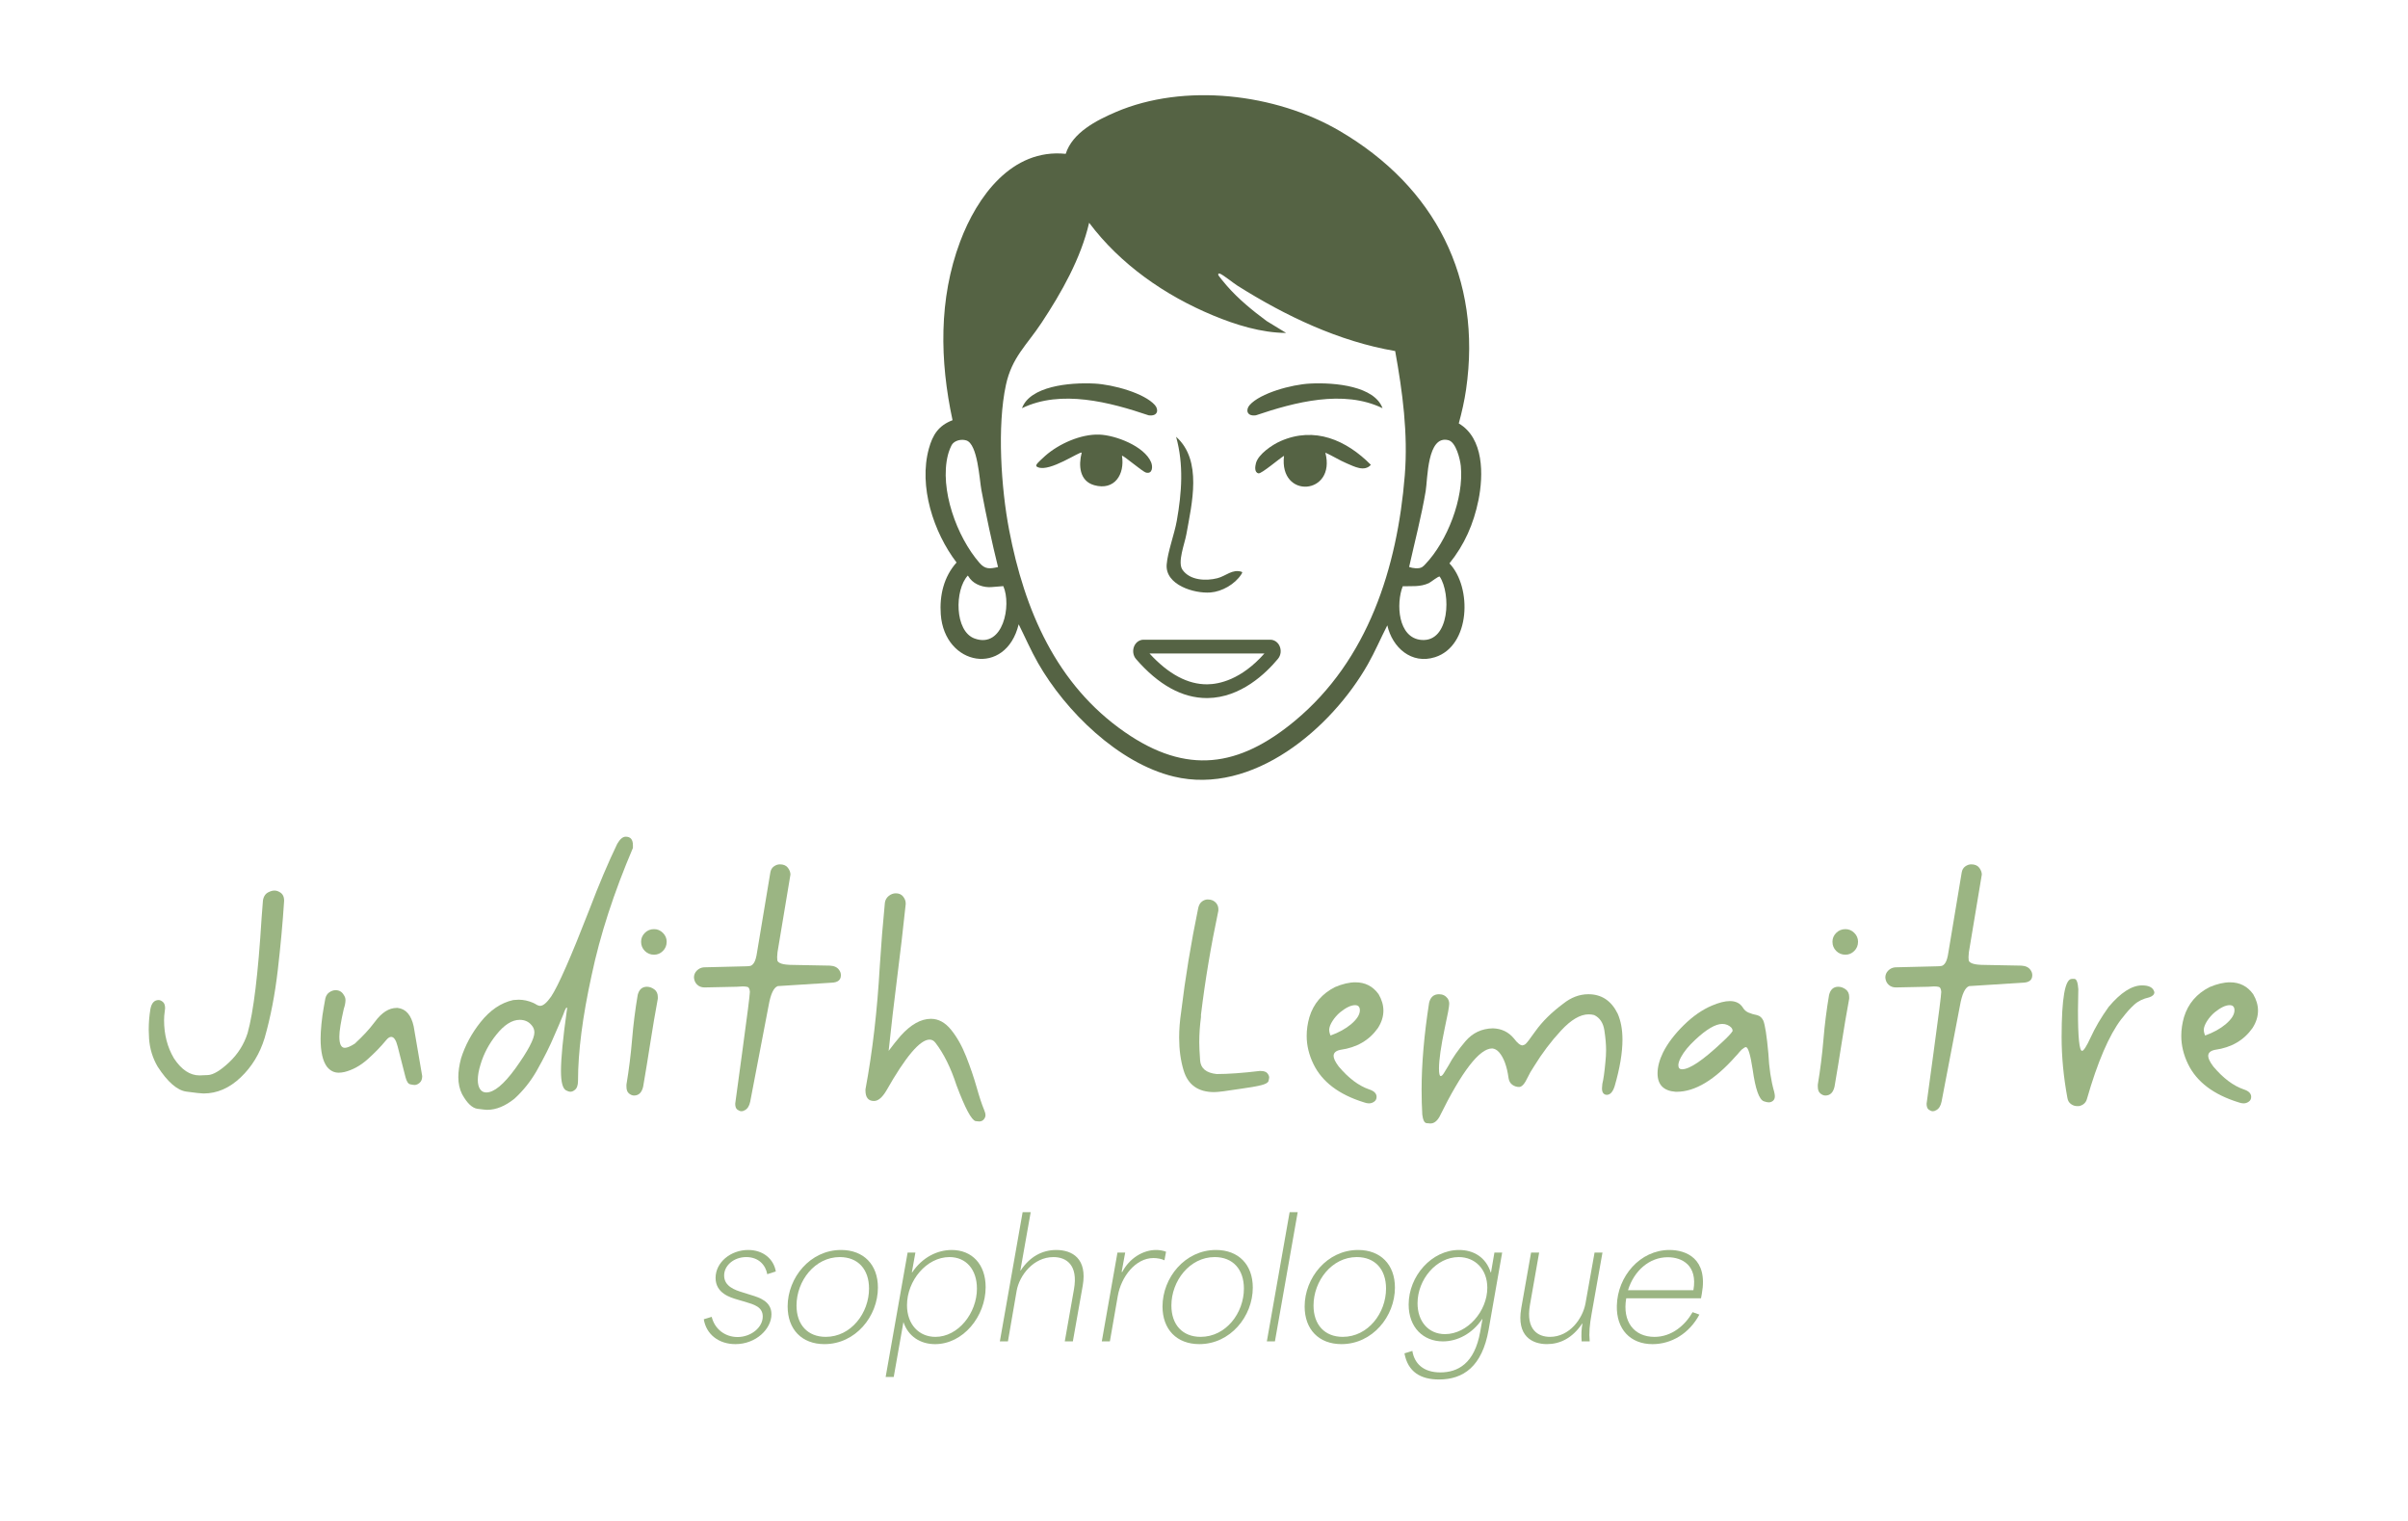 <?xml version="1.0" encoding="UTF-8"?>
<svg id="Calque_1" xmlns="http://www.w3.org/2000/svg" width="1900" height="1200" version="1.1" viewBox="0 0 1900 1200">
  <!-- Generator: Adobe Illustrator 29.8.1, SVG Export Plug-In . SVG Version: 2.1.1 Build 2)  -->
  <g>
    <g>
      <path d="M555.32,1040.87l6.24-1.91c2.3,9.56,10.45,15.93,20.39,15.93,10.45,0,19.88-7.39,19.88-16.18,0-7.52-6.63-9.43-13.89-11.6l-6.11-1.78c-5.22-1.53-17.21-4.84-17.21-17.08s11.85-22.05,25.74-22.05c11.85,0,20.13,7.14,21.79,16.95l-6.75,2.17c-1.27-7.14-6.75-13.51-16.57-13.51s-17.46,6.63-17.46,14.53c0,8.54,8.41,11.47,14.78,13.38l6.5,2.04c6.24,1.91,16.06,4.84,16.06,15.16,0,11.6-12.23,23.57-28.42,23.57-13.25,0-23.07-7.77-24.98-19.63Z" fill="#9bb583"/>
      <path d="M621.47,1030.8c0-22.68,17.71-44.6,42.18-44.6,17.71,0,29.06,11.47,29.06,29.69,0,22.68-17.71,44.6-42.18,44.6-17.84,0-29.05-11.6-29.05-29.69ZM685.7,1016.66c0-15.16-8.66-24.85-23.07-24.85-19.75,0-34.15,18.86-34.15,38.23,0,15.16,8.79,24.72,23.07,24.72,20.01,0,34.15-18.86,34.15-38.11Z" fill="#9bb583"/>
      <path d="M716.16,988.24h6.12c-.89,5.35-1.91,10.32-2.8,15.68h.25c8.16-12.11,20.01-17.71,31.22-17.71,15.93,0,26.76,11.21,26.76,29.31,0,23.19-17.84,44.98-39.89,44.98-11.72,0-21.28-6.24-24.98-17.46-2.55,14.53-5.1,28.8-7.65,43.33h-6.37l17.33-98.13ZM770.83,1016.66c0-15.04-8.54-24.85-21.66-24.85-18.1,0-33.51,18.61-33.51,37.98,0,15.16,9.43,24.98,22.43,24.98,17.97,0,32.75-18.73,32.75-38.11Z" fill="#9bb583"/>
      <path d="M806.89,956.38h6.37c-2.67,15.42-5.48,30.59-8.16,46.01h.25c7.14-10.83,16.95-16.18,28.04-16.18,12.61,0,24.72,6.75,20.9,28.29l-7.77,43.84h-6.37l7.26-41.16c3.44-19.37-6.24-25.36-16.18-25.36-15.8,0-26.89,14.4-29.06,26.64l-6.88,39.89h-6.37l17.97-101.95Z" fill="#9bb583"/>
      <path d="M881.7,988.24h6.12c-.89,5.22-1.91,10.07-2.8,15.29h.51c5.48-10.58,16.18-17.33,26.63-17.33,2.42,0,5.48.38,7.9,1.4l-1.27,6.75c-2.04-1.15-5.99-1.78-8.66-1.78-14.15,0-25.49,14.66-28.16,29.95l-6.24,35.81h-6.37l12.36-70.09Z" fill="#9bb583"/>
      <path d="M917.26,1030.8c0-22.68,17.71-44.6,42.18-44.6,17.71,0,29.06,11.47,29.06,29.69,0,22.68-17.71,44.6-42.18,44.6-17.84,0-29.06-11.6-29.06-29.69ZM981.49,1016.66c0-15.16-8.67-24.85-23.07-24.85-19.76,0-34.15,18.86-34.15,38.23,0,15.16,8.79,24.72,23.07,24.72,20.01,0,34.15-18.86,34.15-38.11Z" fill="#9bb583"/>
      <path d="M1017.56,956.38h6.37l-17.97,101.95h-6.37l17.97-101.95Z" fill="#9bb583"/>
      <path d="M1029.41,1030.8c0-22.68,17.71-44.6,42.18-44.6,17.71,0,29.06,11.47,29.06,29.69,0,22.68-17.71,44.6-42.18,44.6-17.84,0-29.06-11.6-29.06-29.69ZM1093.64,1016.66c0-15.16-8.67-24.85-23.07-24.85-19.76,0-34.15,18.86-34.15,38.23,0,15.16,8.79,24.72,23.07,24.72,20.01,0,34.15-18.86,34.15-38.11Z" fill="#9bb583"/>
      <path d="M1108.17,1067.76l6.24-1.91c1.53,9.69,8.41,16.95,22.05,16.95s27.02-6.75,31.48-32.12c.64-3.44,1.15-6.5,1.78-9.94h-.25c-7.65,11.34-19.37,17.59-30.97,17.59-15.42,0-27.02-10.96-27.02-29.06,0-22.56,18.23-43.07,39.76-43.07,11.47,0,21.15,5.73,24.98,17.71h.25c.89-5.35,1.78-10.32,2.68-15.68h6.12l-10.71,61.04c-5.1,28.8-19.88,39.12-39.12,39.12-14.53,0-24.6-5.99-27.27-20.64ZM1173.54,1016.02c0-14.66-9.68-24.21-22.55-24.21-17.71,0-32.5,17.71-32.5,36.45,0,14.27,8.54,24.34,21.66,24.34,17.71,0,33.39-18.1,33.39-36.57Z" fill="#9bb583"/>
      <path d="M1200.31,1032.21l7.77-43.97h6.37l-7.26,41.29c-3.44,19.88,6.63,25.23,15.8,25.23,15.42,0,25.87-14.4,28.04-26.51l7.14-40.02h6.24l-8.54,48.17c-1.66,9.17-2.17,15.29-1.53,21.92h-6.37c-.38-5.61-.13-9.94.64-14.02h-.25c-7.77,11.6-17.59,16.18-27.78,16.18-11.72,0-24.09-6.37-20.26-28.29Z" fill="#9bb583"/>
      <path d="M1275.76,1030.04c.51-22.94,18.23-43.84,41.55-43.84,12.74,0,30.59,6.5,25.49,34.54l-.64,3.57h-59c-3.19,18.35,6.12,30.46,22.3,30.46,13.51,0,24.08-9.05,30.07-19.5l5.35,1.91c-8.03,15.04-22.17,23.32-36.96,23.32-17.46,0-28.67-11.72-28.17-30.46ZM1315.9,991.93c-14.53,0-26.63,10.71-31.35,26h51.61c3.44-19.63-8.92-26-20.26-26Z" fill="#9bb583"/>
    </g>
    <g>
      <path d="M160.67,862.74c-1.79,0-6.33-.49-13.59-1.48-7.26-.98-14.84-7.58-22.73-19.77-3.95-6.81-6.19-14.17-6.73-22.06l-.27-7c0-5.56.45-11.03,1.35-16.41.9-4.66,3.05-7,6.46-7,1.08,0,2.2.5,3.36,1.48,1.16.99,1.75,2.65,1.75,4.98l-.27,2.42c-.36,2.33-.54,4.67-.54,7,0,11.3,2.6,21.35,7.8,30.13,5.92,8.97,12.64,13.45,20.18,13.45.18,0,2.37-.09,6.59-.27,4.21-.18,9.77-3.5,16.68-9.96,6.9-6.46,11.79-14.17,14.66-23.14,4.66-16.68,8.34-46.9,11.03-90.67l1.08-13.99c.54-3.4,2.15-5.65,4.84-6.73,1.44-.71,2.87-1.08,4.31-1.08,1.25,0,2.51.36,3.77,1.08,2.51,1.26,3.77,3.5,3.77,6.73v.54c-1.08,16.86-2.74,34.97-4.98,54.35-2.24,19.37-5.69,37.22-10.36,53.54-3.77,12.38-10.09,22.78-18.97,31.21-8.88,8.43-18.61,12.64-29.19,12.64Z" fill="#9bb583"/>
      <path d="M326.94,856.01c-.72,0-1.84-.18-3.36-.54-1.53-.36-2.74-2.24-3.63-5.65l-6.19-24.21c-1.26-5.02-2.96-7.53-5.11-7.53-1.26,0-2.6.9-4.04,2.69-4.13,5.02-9.01,10.05-14.66,15.07-5.65,5.02-11.7,8.34-18.16,9.95-1.62.36-3.14.54-4.57.54-3.59,0-6.64-1.52-9.15-4.57-3.41-4.48-5.11-11.93-5.11-22.33,0-3.05.22-6.9.67-11.57.45-4.66,1.08-9.15,1.88-13.45.81-4.3,1.21-6.55,1.21-6.73.54-2.15,1.62-3.77,3.23-4.84,1.62-1.08,3.23-1.61,4.84-1.61,2.87,0,5.02,1.26,6.46,3.77.89,1.26,1.35,2.6,1.35,4.04,0,1.98-.45,4.3-1.35,7-2.33,10.22-3.5,17.49-3.5,21.79,0,5.92,1.43,8.88,4.31,8.88,1.79,0,4.39-1.08,7.8-3.23,6.46-5.92,11.75-11.66,15.88-17.22,5.38-7.35,11.12-11.03,17.22-11.03h.8c6.46.72,10.67,5.56,12.65,14.53l6.73,39.28c0,2.33-.67,4.08-2.02,5.25-1.34,1.17-2.74,1.75-4.17,1.75Z" fill="#9bb583"/>
      <path d="M384.51,875.65c-.9,0-3.45-.27-7.67-.81-4.21-.54-8.3-4.4-12.24-11.57-1.97-3.94-2.96-8.43-2.96-13.45,0-4.48.71-9.42,2.15-14.8,3.23-10.22,8.34-19.73,15.34-28.52,7.53-9.5,16.14-15.34,25.83-17.49l4.3-.27c3.77,0,7.53.81,11.3,2.42l1.62.81c1.62,1.08,2.96,1.62,4.04,1.62,2.33,0,5.2-2.42,8.61-7.27,5.56-8.25,15.69-31.3,30.4-69.15,7.35-19.37,14.62-36.5,21.79-51.39,2.15-3.77,4.39-5.65,6.73-5.65,3.77,0,5.65,2.24,5.65,6.73v2.15c-15.07,35.34-25.92,68.79-32.56,100.35-7.17,32.65-10.76,60.45-10.76,83.4,0,3.59-.9,6.01-2.69,7.27-1.07.9-2.24,1.34-3.5,1.34-.72,0-1.79-.36-3.23-1.08-2.69-1.43-4.03-6.54-4.03-15.34,0-9.86,1.52-25.65,4.57-47.35l.27-1.88c0-.54-.09-.81-.27-.81-.54,0-1.44,1.79-2.69,5.38-2.33,5.74-4.67,11.21-6.99,16.41-3.41,8.25-8.16,17.76-14.26,28.52-4.67,8.07-10.4,15.25-17.22,21.52-7.36,5.92-14.53,8.88-21.53,8.88ZM383.71,861.93c6.1,0,13.72-6.28,22.87-18.83,10.04-13.99,15.07-23.49,15.07-28.52,0-2.15-.72-4.04-2.15-5.65-2.33-2.87-5.48-4.3-9.42-4.3-6.1,0-12.29,3.95-18.56,11.84-5.74,7.17-9.87,14.98-12.37,23.41-1.44,4.67-2.15,8.7-2.15,12.11,0,3.05.58,5.47,1.75,7.26,1.16,1.79,2.82,2.69,4.98,2.69Z" fill="#9bb583"/>
      <path d="M500.21,864.35c-1.26,0-2.56-.54-3.9-1.61s-2.02-2.87-2.02-5.38v-1.62c1.97-11.84,3.45-23.67,4.44-35.51.98-11.84,2.46-23.58,4.44-35.24,1.07-4.3,3.5-6.46,7.26-6.46,1.97,0,3.9.67,5.79,2.02,1.88,1.35,2.82,3.36,2.82,6.05v1.35c-2.15,11.66-4.13,23.27-5.92,34.84-1.79,11.57-3.68,23.1-5.65,34.57-1.08,4.67-3.5,6.99-7.26,6.99ZM516.08,753.24c-2.87,0-5.29-.98-7.27-2.96-1.97-1.97-2.96-4.39-2.96-7.26,0-2.69.98-5.02,2.96-6.99,1.97-1.97,4.39-2.96,7.27-2.96,2.69,0,5.02.99,6.99,2.96,1.97,1.97,2.96,4.3,2.96,6.99,0,2.87-.99,5.29-2.96,7.26-1.97,1.98-4.3,2.96-6.99,2.96Z" fill="#9bb583"/>
      <path d="M584.95,876.73c-.9,0-1.93-.4-3.09-1.21-1.17-.81-1.75-2.38-1.75-4.71l5.38-39.55c4.12-30.13,6.19-46.36,6.19-48.7-.18-2.33-.81-3.63-1.88-3.9-1.08-.27-2.33-.4-3.77-.4l-4.57.27-25.56.54c-2.33,0-4.26-.71-5.78-2.15-1.52-1.43-2.38-3.32-2.56-5.65,0-2.15.76-3.99,2.29-5.51,1.52-1.52,3.36-2.38,5.51-2.56l33.09-.81c1.07,0,2.19-.09,3.36-.27,1.16-.18,2.24-1.08,3.23-2.69.98-1.61,1.75-4.3,2.29-8.07l10.49-62.96c.36-2.15,1.3-3.77,2.82-4.84,1.52-1.08,3.09-1.61,4.71-1.61,2.87,0,4.98.9,6.32,2.69,1.34,1.79,2.02,3.59,2.02,5.38l-10.22,61.34-.27,3.77c0,.54.04,1.35.13,2.42.09,1.08,1.12,1.98,3.09,2.69,1.97.72,5.38,1.08,10.23,1.08l28.25.54c3.4.18,5.82,1.35,7.26,3.5.9,1.26,1.34,2.6,1.34,4.04,0,3.77-2.42,5.74-7.26,5.92l-42.51,2.69c-3.23,1.08-5.65,6.19-7.26,15.34l-14.53,75.87c-.72,3.41-2.15,5.65-4.3,6.73-.9.54-1.8.81-2.69.81Z" fill="#9bb583"/>
      <path d="M772.48,884.8l-2.69-.27c-3.23-.72-8.25-10.13-15.07-28.25-4.49-13.81-10.05-25.02-16.68-33.63-1.26-1.62-2.78-2.42-4.57-2.42-7.53,0-18.92,13.45-34.17,40.36-3.23,5.38-6.46,8.07-9.69,8.07-4.49,0-6.73-2.78-6.73-8.34v-.81c5.56-29.77,9.32-62.15,11.3-97.12,1.07-17.04,2.42-33.81,4.04-50.31.36-2.15,1.39-3.9,3.09-5.25,1.7-1.35,3.54-2.02,5.51-2.02,2.51,0,4.44.85,5.79,2.56,1.34,1.71,2.02,3.46,2.02,5.25v.81c-1.98,18.83-4.22,38.12-6.73,57.84-2.51,19.73-4.75,39.01-6.73,57.85,3.05-4.12,6.19-8.07,9.42-11.84,8.07-8.97,16.05-13.45,23.95-13.45,5.92,0,11.21,2.87,15.87,8.61,4.66,5.74,8.65,12.83,11.97,21.25,3.32,8.44,6.05,16.46,8.21,24.08,2.15,7.63,4.12,13.59,5.92,17.89.71,1.62,1.07,3.05,1.07,4.31,0,1.08-.45,2.15-1.34,3.23-.9,1.08-2.15,1.62-3.77,1.62Z" fill="#9bb583"/>
      <path d="M958.11,861.66c-12.74,0-20.81-5.74-24.22-17.22-2.33-7.71-3.5-16.32-3.5-25.83,0-6.46.54-13.27,1.61-20.45,3.23-26.72,7.71-53.99,13.45-81.79.54-2.33,1.52-4.04,2.96-5.11,1.43-1.08,2.96-1.61,4.57-1.61,2.87,0,5.11.99,6.73,2.96,1.08,1.44,1.62,2.96,1.62,4.57v1.35c-5.92,27.98-10.49,55.34-13.72,82.06v1.88c-.9,6.82-1.35,13.45-1.35,19.91,0,3.23.22,7.98.67,14.26.45,6.28,4.8,9.87,13.05,10.76,9.15,0,20.45-.81,33.9-2.42h.81c2.51,0,4.26.59,5.25,1.75.98,1.17,1.48,2.28,1.48,3.36,0,.54-.18,1.48-.54,2.82-.36,1.34-2.38,2.47-6.05,3.36-3.68.9-8.84,1.79-15.47,2.69-11.3,1.79-18.39,2.69-21.25,2.69Z" fill="#9bb583"/>
      <path d="M1080.26,870.54c-1.26,0-2.6-.27-4.04-.81-19.73-6.1-33.01-16.14-39.82-30.13-3.59-7.35-5.38-14.8-5.38-22.33,0-4.84.71-9.77,2.15-14.8,3.23-10.58,9.95-18.47,20.18-23.68,5.92-2.51,11.3-3.77,16.14-3.77,7.71,0,13.81,3.14,18.3,9.42,2.51,4.3,3.77,8.61,3.77,12.91,0,4.67-1.44,9.24-4.31,13.72-6.82,9.69-16.68,15.43-29.6,17.22-3.59.72-5.38,2.33-5.38,4.84,0,1.97,1.34,4.75,4.04,8.34,7.71,9.15,15.69,15.16,23.95,18.02,3.94,1.26,5.92,3.23,5.92,5.92,0,1.61-.63,2.87-1.88,3.76-1.26.9-2.6,1.35-4.04,1.35ZM1049.86,817c6.46-2.33,11.84-5.29,16.14-8.88,4.66-3.94,6.99-7.62,6.99-11.03,0-2.69-1.26-4.04-3.77-4.04-3.23,0-7.17,1.88-11.84,5.65-2.33,1.98-4.3,4.22-5.92,6.73-1.62,2.51-2.51,4.75-2.69,6.73,0,1.62.36,3.23,1.08,4.84Z" fill="#9bb583"/>
      <path d="M1128.69,886.41c-.36,0-1.39-.09-3.09-.27-1.71-.18-2.83-2.42-3.36-6.73-.36-6.28-.54-12.82-.54-19.64,0-20.45,1.97-43.32,5.92-68.61,1.08-4.48,3.68-6.73,7.8-6.73,2.87,0,5.11,1.08,6.73,3.23.89,1.26,1.34,2.69,1.34,4.3,0,2.15-1.17,8.52-3.5,19.1-3.05,14.53-4.57,25.2-4.57,32.02,0,3.95.45,5.92,1.34,5.92.71,0,1.52-.71,2.42-2.15.9-1.43,2.15-3.5,3.77-6.19,3.23-6.1,7.67-12.46,13.32-19.1,5.65-6.63,12.87-10.04,21.66-10.22,6.81.18,12.38,2.87,16.68,8.07,2.69,3.59,4.93,5.38,6.73,5.38.18,0,.72-.18,1.62-.54.9-.36,2.78-2.6,5.65-6.73l2.96-4.04c5.38-7.53,12.64-14.7,21.79-21.52,6.28-5.02,12.92-7.53,19.91-7.53,10.4,0,18.12,5.11,23.14,15.34,2.51,5.74,3.77,12.56,3.77,20.45,0,10.4-2.06,22.69-6.19,36.86-1.44,4.49-3.5,6.73-6.19,6.73-1.08,0-1.97-.4-2.69-1.21-.72-.81-1.08-2.1-1.08-3.9l.27-3.5c.89-3.59,1.7-9.32,2.42-17.22.36-3.23.54-6.36.54-9.42,0-4.48-.45-9.69-1.35-15.6-.9-5.92-3.59-9.96-8.07-12.11-1.44-.36-2.87-.54-4.31-.54-6.64,0-13.9,4.26-21.79,12.78-7.9,8.52-14.98,17.89-21.25,28.11-2.15,3.23-3.86,6.19-5.11,8.88-2.33,5.02-4.57,7.53-6.73,7.53-1.97,0-3.77-.58-5.38-1.75-1.62-1.16-2.6-2.91-2.96-5.25-1.26-9.32-3.77-16.14-7.53-20.45-1.62-1.79-3.41-2.78-5.38-2.96-10.05,0-23.95,18.03-41.7,54.08-1.98,3.4-4.31,5.11-6.99,5.11Z" fill="#9bb583"/>
      <path d="M1395.58,869.73c-.9,0-2.15-.27-3.77-.81-3.77-1.25-6.73-9.59-8.88-25.02-1.79-11.84-3.59-17.76-5.38-17.76-.36,0-.81.18-1.35.54-1.44.9-2.65,1.98-3.63,3.23-.99,1.26-2.02,2.42-3.09,3.5-16.5,18.66-32.02,27.98-46.54,27.98h-.81c-9.51-.71-14.26-5.56-14.26-14.53,0-5.02,1.44-10.49,4.31-16.41,3.58-7.17,9.01-14.35,16.28-21.53,7.27-7.17,14.75-12.37,22.47-15.6,5.56-2.33,10.22-3.5,13.99-3.5,4.66,0,8.07,1.71,10.22,5.11,1.08,1.79,2.51,3.09,4.31,3.9,1.79.81,4.3,1.57,7.53,2.29,1.79.54,3.23,1.88,4.3,4.04,1.43,3.41,2.78,12.11,4.04,26.1.54,11.3,2.06,21.35,4.57,30.13.36,1.44.54,2.6.54,3.5,0,1.62-.5,2.82-1.48,3.63-.99.81-2.11,1.21-3.36,1.21ZM1327.24,843.64c5.92,0,16.41-7.08,31.48-21.25,4.48-4.12,7.27-7.08,8.34-8.88v-.27c0-1.79-1.35-3.32-4.04-4.57-1.26-.54-2.6-.81-4.04-.81-5.38,0-12.56,4.22-21.52,12.65-5.02,4.67-8.7,9.15-11.03,13.45-1.44,2.69-2.15,4.84-2.15,6.46,0,2.15.98,3.23,2.96,3.23Z" fill="#9bb583"/>
      <path d="M1440.24,864.35c-1.26,0-2.56-.54-3.9-1.61-1.34-1.08-2.02-2.87-2.02-5.38v-1.62c1.97-11.84,3.45-23.67,4.44-35.51.98-11.84,2.46-23.58,4.44-35.24,1.08-4.3,3.5-6.46,7.27-6.46,1.97,0,3.9.67,5.78,2.02,1.88,1.35,2.83,3.36,2.83,6.05v1.35c-2.15,11.66-4.13,23.27-5.92,34.84-1.79,11.57-3.68,23.1-5.65,34.57-1.08,4.67-3.5,6.99-7.27,6.99ZM1456.11,753.24c-2.87,0-5.29-.98-7.27-2.96-1.97-1.97-2.96-4.39-2.96-7.26,0-2.69.98-5.02,2.96-6.99s4.39-2.96,7.27-2.96c2.69,0,5.02.99,6.99,2.96,1.97,1.97,2.96,4.3,2.96,6.99,0,2.87-.99,5.29-2.96,7.26-1.98,1.98-4.31,2.96-6.99,2.96Z" fill="#9bb583"/>
      <path d="M1524.99,876.73c-.9,0-1.93-.4-3.09-1.21-1.17-.81-1.75-2.38-1.75-4.71l5.38-39.55c4.13-30.13,6.19-46.36,6.19-48.7-.18-2.33-.81-3.63-1.88-3.9-1.08-.27-2.33-.4-3.77-.4l-4.57.27-25.56.54c-2.33,0-4.26-.71-5.79-2.15-1.53-1.43-2.38-3.32-2.56-5.65,0-2.15.76-3.99,2.29-5.51,1.52-1.52,3.36-2.38,5.51-2.56l33.09-.81c1.08,0,2.19-.09,3.36-.27,1.16-.18,2.24-1.08,3.23-2.69.98-1.61,1.75-4.3,2.29-8.07l10.49-62.96c.36-2.15,1.3-3.77,2.82-4.84,1.52-1.08,3.09-1.61,4.71-1.61,2.87,0,4.98.9,6.32,2.69,1.34,1.79,2.02,3.59,2.02,5.38l-10.22,61.34-.27,3.77c0,.54.04,1.35.14,2.42.09,1.08,1.12,1.98,3.09,2.69,1.97.72,5.38,1.08,10.22,1.08l28.25.54c3.4.18,5.82,1.35,7.26,3.5.9,1.26,1.35,2.6,1.35,4.04,0,3.77-2.42,5.74-7.27,5.92l-42.51,2.69c-3.23,1.08-5.65,6.19-7.27,15.34l-14.53,75.87c-.72,3.41-2.15,5.65-4.3,6.73-.9.54-1.79.81-2.69.81Z" fill="#9bb583"/>
      <path d="M1640.41,872.69h-1.62c-1.61,0-3.19-.54-4.71-1.62-1.53-1.08-2.47-2.69-2.82-4.84-3.05-16.5-4.57-32.46-4.57-47.89,0-30.67,2.69-46.01,8.07-46.01h2.15c1.62.18,2.6,2.87,2.96,8.07l-.27,16.95c0,21.17,1.08,31.75,3.23,31.75,1.25,0,3.5-3.5,6.73-10.49,3.58-7.89,8.34-15.96,14.26-24.21,9.51-11.3,18.3-16.95,26.37-16.95,5.2,0,8.34,1.53,9.42,4.57l.27.81c0,1.79-1.34,3.14-4.04,4.04-4.84,1.08-8.79,3-11.84,5.78-3.05,2.78-6.01,6.05-8.88,9.82l-1.34,1.61c-9.69,12.74-18.75,33.81-27.18,63.23-.9,2.87-2.96,4.66-6.19,5.38Z" fill="#9bb583"/>
      <path d="M1770.35,870.54c-1.26,0-2.6-.27-4.04-.81-19.73-6.1-33.01-16.14-39.82-30.13-3.59-7.35-5.38-14.8-5.38-22.33,0-4.84.71-9.77,2.15-14.8,3.23-10.58,9.95-18.47,20.18-23.68,5.92-2.51,11.3-3.77,16.14-3.77,7.71,0,13.81,3.14,18.3,9.42,2.51,4.3,3.77,8.61,3.77,12.91,0,4.67-1.44,9.24-4.31,13.72-6.82,9.69-16.68,15.43-29.6,17.22-3.59.72-5.38,2.33-5.38,4.84,0,1.97,1.34,4.75,4.04,8.34,7.71,9.15,15.69,15.16,23.95,18.02,3.94,1.26,5.92,3.23,5.92,5.92,0,1.61-.63,2.87-1.88,3.76-1.26.9-2.6,1.35-4.04,1.35ZM1739.95,817c6.46-2.33,11.84-5.29,16.14-8.88,4.66-3.94,6.99-7.62,6.99-11.03,0-2.69-1.26-4.04-3.77-4.04-3.23,0-7.17,1.88-11.84,5.65-2.33,1.98-4.3,4.22-5.92,6.73-1.62,2.51-2.51,4.75-2.69,6.73,0,1.62.36,3.23,1.08,4.84Z" fill="#9bb583"/>
    </g>
  </g>
  <g>
    <path d="M952.18,550.76c-19.33,0-38.11-10.36-55.82-30.81-2.38-2.74-2.92-6.88-1.36-10.3,1.39-3.04,4.2-4.93,7.34-4.93h99.93c3.1,0,5.9,1.85,7.3,4.84,1.6,3.41,1.13,7.42-1.2,10.23-9.49,11.44-29.32,30.68-55.59,30.97-.2,0-.39,0-.59,0ZM906.99,515.57c14.95,16.32,30.32,24.52,45.66,24.34,9.02-.1,26.57-3.46,45.04-24.34h-90.71Z" fill="#556344"/>
    <path d="M880.28,88.45c54.25-23.28,126.26-14.67,176.59,14.76,75.45,44.12,112.62,116.27,99.92,204.08-1.3,9.01-3.37,18.02-5.76,26.79,19.85,11.59,19.56,40.78,15.5,60.68-3.79,18.58-10.96,34.97-22.86,49.73,17.98,18.89,16.63,65.09-11.37,74.01-18.59,5.92-33.69-7.59-37.66-25.12-5.22,10.17-9.67,20.69-15.32,30.65-28.78,50.69-90.84,103.73-153.27,88.63-43.57-10.54-85.25-51.45-106.96-89.46-5.69-9.97-10.2-20.4-15.32-30.65-10.08,41.54-58.56,33.12-61.47-7.91-1.06-14.91,2.39-29.59,12.46-40.84-18.2-23.88-30.03-60.11-21.86-89.82,3.03-11.03,7.69-18.24,18.69-22.45-10.09-46.81-11.03-95.64,5.99-140.92,13.33-35.47,40.72-73.58,83.3-69.24,5.32-16.74,24.13-26.37,39.38-32.91ZM976.44,225.42c-3.4-2.15-11.05-8.42-13.88-9.53-1.01-.4-1.67.24-1.23,1.23.37.85,5.6,7.08,6.7,8.35,9.11,10.46,20.33,19.66,31.48,27.87l15.3,9.34c-19.57-.1-39.68-6.35-57.64-13.81-37.89-15.73-73.11-40.18-97.81-73.11-6.47,28.06-21.81,55.15-37.6,79.01-11.69,17.67-23.31,27.11-28.03,48.86-7.08,32.63-3.8,81.58,2.51,114.52,12.09,63.09,37.09,121.9,91.27,159.48,48.84,33.88,90.05,27.83,134.39-9.06,57.52-47.86,80.63-120.61,86.52-193.48,2.65-32.84-1.74-65.92-7.58-98.13-44.41-7.56-86.59-27.71-124.4-51.54ZM1122.06,447.45c1.09-.66,1.69-1.4,2.54-2.28,17.29-18.07,30.59-51.97,28.03-77.48-.54-5.42-3.8-18.81-9.72-20.37-16.91-4.47-16.39,30.62-17.99,40.1-3.4,20.14-8.63,40.01-13.07,59.91,2.73,1.03,7.68,1.66,10.21.13ZM747.94,358.97c-6.76,26.95,7.04,64.58,24.89,85.11,4.6,5.29,8.12,4.72,14.65,3.32-4.97-20.11-9.33-40.45-13.13-60.83-1.52-8.12-2.91-36.29-11.9-39.08-3.54-1.1-8.07-.26-10.63,2.41-1.59,1.66-3.29,6.74-3.88,9.08ZM765.42,456.62c-.72-.91-1.31-1.78-1.76-2.53-10.47,11.1-10.67,44.02,5.44,49.72,22.52,7.97,29.14-26.38,22.56-41.37l-9.4.76c-6,.49-13.1-1.86-16.83-6.59ZM1121.62,504.9c22.43,1.79,23.3-36.7,14.37-49.97-.9-.64-7.04,4.44-8.61,5.16-6.73,3.09-13.38,2.26-20.55,2.44-5.36,13.48-3.96,40.87,14.78,42.37Z" fill="#556344"/>
    <path d="M1013.14,359.64c-4.17,34.59,41.38,31.03,32.61-2.51,5.75,2.54,11.19,6.06,16.98,8.5,5.8,2.44,13.81,6.86,18.94,1.11-19.41-19.56-44.4-30.55-71.33-18.69-6.47,2.85-17.52,10.3-19.36,17.41-.68,2.62-1.35,7.33,2.05,8.01,2.31.47,16.94-12.07,20.11-13.83Z" fill="#556344"/>
    <path d="M853.5,357.14c-2.6,9.99-1.82,22.36,9.86,25.66,15.96,4.51,24.27-8.43,21.92-23.16.68-.94,15.96,12.44,19.01,13.23,4.96,1.27,5.54-4.44,3.95-8.21-5.32-12.65-28.06-21.34-40.9-21.77-14.58-.49-31.83,7.24-42.65,16.77-1.24,1.09-6.24,5.7-6.72,6.65-.74,1.45-.23,1.8,1.03,2.34,9.29,3.97,33.18-12.81,34.51-11.52Z" fill="#556344"/>
    <path d="M1090.87,322.05c-6.33-17.22-36.87-20.47-57.28-19.42-14.57.75-39.23,7.52-47.57,16.95-3.22,3.65-2.39,9.08,4.93,8.09,30.39-10.28,69.02-20.61,99.92-5.61Z" fill="#556344"/>
    <path d="M806.39,322.05c6.33-17.22,36.87-20.47,57.28-19.42,14.57.75,39.23,7.52,47.57,16.95,3.22,3.65,2.39,9.08-4.93,8.09-30.39-10.28-69.02-20.61-99.92-5.61Z" fill="#556344"/>
    <path d="M927.98,344.6c20.94,18.6,12.45,52.65,8.09,77.05-1.32,7.39-7.15,21.93-3.08,27.85,5.84,8.48,18.54,9,27.59,6.69,6.77-1.72,11.71-7.44,19.23-5.03.73.42.15,1.2-.44,2.09-5.02,7.68-15.09,13.49-24.24,14.2-12.91,1.01-35.81-5.97-34.58-22.03.76-10,6.11-23.93,8-34.64,3.92-22.17,5.54-44.21-.56-66.18Z" fill="#556344"/>
  </g>
</svg>